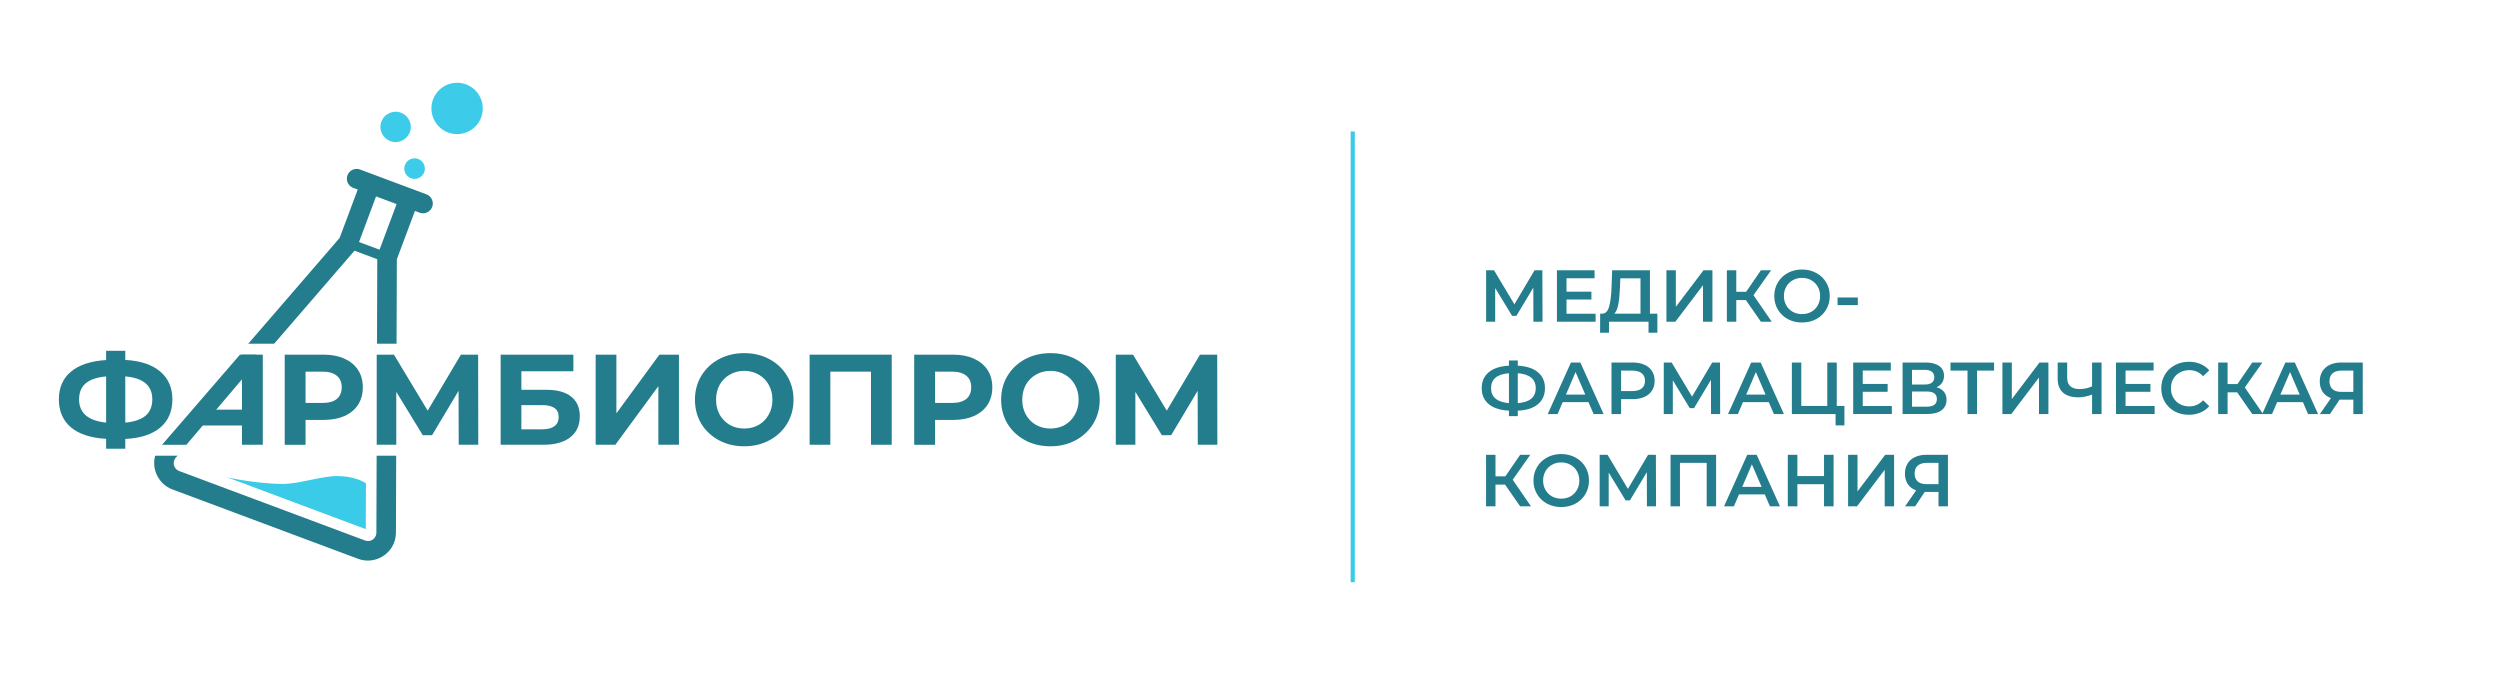 <?xml version="1.0" encoding="UTF-8" standalone="no"?> <svg xmlns:inkscape="http://www.inkscape.org/namespaces/inkscape" xmlns:sodipodi="http://sodipodi.sourceforge.net/DTD/sodipodi-0.dtd" xmlns:xlink="http://www.w3.org/1999/xlink" xmlns="http://www.w3.org/2000/svg" xmlns:svg="http://www.w3.org/2000/svg" xmlns:rdf="http://www.w3.org/1999/02/22-rdf-syntax-ns#" xmlns:cc="http://creativecommons.org/ns#" xmlns:dc="http://purl.org/dc/elements/1.1/" version="1.0" width="159.155mm" height="43.241mm" id="svg47" sodipodi:docname="Logo Rus-Медико-Фармацевитческая компания-горизонталь для сайта.svg" inkscape:version="1.3.2 (091e20e, 2023-11-25, custom)" inkscape:export-filename="D:\Александров Георгий Васильевич\ИМИДЖ\Логотип\Logo Rus-Медико-Фармацевитческая компания-3 строки.png" inkscape:export-xdpi="150" inkscape:export-ydpi="150"><rect width="100%" height="100%" fill="#333333" stroke="none"/><defs id="defs3"><pattern id="WMFhbasepattern" patternUnits="userSpaceOnUse" width="6" height="6" x="0" y="0"></pattern><linearGradient inkscape:collect="always" xlink:href="#linearGradient7081" id="linearGradient1355" gradientUnits="userSpaceOnUse" gradientTransform="matrix(1.169,-0.437,0.437,1.169,-415.795,226.544)" x1="120.052" y1="162.062" x2="123.742" y2="162.062"></linearGradient><linearGradient id="linearGradient7081"><stop style="stop-color:#3ccbe8;stop-opacity:1;" offset="0" id="stop7079"></stop></linearGradient><linearGradient inkscape:collect="always" xlink:href="#linearGradient7081" id="linearGradient1357" gradientUnits="userSpaceOnUse" gradientTransform="matrix(2.919,-1.091,1.091,2.919,-732.35,11.919)" x1="120.052" y1="162.062" x2="123.742" y2="162.062"></linearGradient><linearGradient inkscape:collect="always" xlink:href="#linearGradient7081" id="linearGradient1359" gradientUnits="userSpaceOnUse" gradientTransform="matrix(1.726,-0.645,0.645,1.726,-522.354,156.859)" x1="120.052" y1="162.062" x2="123.742" y2="162.062"></linearGradient><linearGradient inkscape:collect="always" xlink:href="#linearGradient1215" id="linearGradient1361" gradientUnits="userSpaceOnUse" gradientTransform="matrix(1.845,0,0,1.845,-189.236,180.704)" x1="79.409" y1="102.407" x2="82.407" y2="102.407"></linearGradient><linearGradient id="linearGradient1215"><stop style="stop-color:#247d8d;stop-opacity:1;" offset="0" id="stop1213"></stop></linearGradient></defs><rect style="opacity:1;fill:#ffffff;fill-opacity:1;fill-rule:evenodd;stroke:none;stroke-width:7.559;stroke-linecap:round;stroke-linejoin:round;stroke-miterlimit:4;stroke-dasharray:none;stroke-dashoffset:0;stroke-opacity:1;paint-order:normal" id="rect846" width="601.53" height="163.429" x="0" y="0"></rect><g id="g1349" transform="matrix(5.399,0,0,5.399,-43.112,-1226.839)"><g style="stroke-width:1.845" id="g1347" transform="matrix(0.542,0,0,0.542,-8.96,127.552)"><circle style="fill:url(#linearGradient1355);fill-opacity:1;stroke:none;stroke-width:1.486;stroke-linecap:round;stroke-linejoin:round;stroke-miterlimit:4;stroke-dasharray:none;stroke-opacity:1" id="circle1305" cx="68.29" cy="196.786" r="0.846" transform="rotate(0.853)"></circle><circle r="2.111" cy="191.787" cx="71.712" id="circle1307" style="fill:url(#linearGradient1357);fill-opacity:1;stroke:none;stroke-width:3.709;stroke-linecap:round;stroke-linejoin:round;stroke-miterlimit:4;stroke-dasharray:none;stroke-opacity:1" transform="rotate(0.853)"></circle><circle r="1.248" cy="193.38" cx="66.68" id="circle1309" style="fill:url(#linearGradient1359);fill-opacity:1;stroke:none;stroke-width:2.193;stroke-linecap:round;stroke-linejoin:round;stroke-miterlimit:4;stroke-dasharray:none;stroke-opacity:1" transform="rotate(0.853)"></circle><path sodipodi:nodetypes="ccccccccccccacccccccccccccccccccc" style="color:#000000;font-style:normal;font-variant:normal;font-weight:normal;font-stretch:normal;font-size:medium;line-height:normal;font-family:sans-serif;font-variant-ligatures:normal;font-variant-position:normal;font-variant-caps:normal;font-variant-numeric:normal;font-variant-alternates:normal;font-feature-settings:normal;text-indent:0;text-align:start;text-decoration:none;text-decoration-line:none;text-decoration-style:solid;text-decoration-color:#000000;letter-spacing:normal;word-spacing:normal;text-transform:none;writing-mode:lr-tb;direction:ltr;text-orientation:mixed;dominant-baseline:auto;baseline-shift:baseline;text-anchor:start;white-space:normal;shape-padding:0;clip-rule:nonzero;display:inline;overflow:visible;visibility:visible;opacity:1;isolation:auto;mix-blend-mode:normal;color-interpolation:sRGB;color-interpolation-filters:linearRGB;solid-color:#000000;solid-opacity:1;vector-effect:none;fill:#247d8d;fill-opacity:1;fill-rule:nonzero;stroke:none;stroke-width:2.97;stroke-linecap:butt;stroke-linejoin:round;stroke-miterlimit:4;stroke-dasharray:none;stroke-dashoffset:0;stroke-opacity:1;color-rendering:auto;image-rendering:auto;shape-rendering:auto;text-rendering:auto;enable-background:accumulate" d="m 60.96,198.748 -1.77,4.732 -14.646,16.959 c -0.014,0.021 -0.035,0.041 -0.053,0.061 -6.7e-4,0.001 -0.001,0.003 -0.002,0.004 -0.173,0.203 -0.31,0.435 -0.404,0.686 -0.44,1.177 0.162,2.512 1.336,2.961 0.004,0.001 0.008,0.003 0.012,0.004 l 0.008,0.004 15.27,5.707 c 1.183,0.442 2.522,-0.168 2.965,-1.352 6.68e-4,-6.7e-4 0.001,-0.001 0.002,-0.002 0.06,-0.163 0.09,-0.326 0.117,-0.493 0.018,-0.115 0.024,-0.236 0.028,-0.349 -0.001,-0.03 -0.003,-0.036 -0.002,-0.014 l 0.074,-22.418 1.77,-4.732 -1.508,-0.564 -1.82,4.869 c -0.033,0.089 -0.051,0.184 -0.051,0.279 l -0.074,22.588 c -2.25e-4,0.013 0,0.027 0,0.039 -4.57e-4,0.08 -0.015,0.159 -0.043,0.234 -0.138,0.368 -0.526,0.544 -0.895,0.406 l -15.271,-5.709 c -0.002,-6.7e-4 -0.004,-0.001 -0.006,-0.002 -0.365,-0.14 -0.539,-0.526 -0.402,-0.893 0.028,-0.075 0.068,-0.142 0.119,-0.203 0.017,-0.019 0.034,-0.039 0.051,-0.059 L 60.503,204.424 c 0.063,-0.072 0.113,-0.155 0.146,-0.244 l 1.818,-4.867 z" id="path1311" inkscape:connector-curvature="0"></path><path style="color:#000000;font-style:normal;font-variant:normal;font-weight:normal;font-stretch:normal;font-size:medium;line-height:normal;font-family:sans-serif;font-variant-ligatures:normal;font-variant-position:normal;font-variant-caps:normal;font-variant-numeric:normal;font-variant-alternates:normal;font-feature-settings:normal;text-indent:0;text-align:start;text-decoration:none;text-decoration-line:none;text-decoration-style:solid;text-decoration-color:#000000;letter-spacing:normal;word-spacing:normal;text-transform:none;writing-mode:lr-tb;direction:ltr;text-orientation:mixed;dominant-baseline:auto;baseline-shift:baseline;text-anchor:start;white-space:normal;shape-padding:0;clip-rule:nonzero;display:inline;overflow:visible;visibility:visible;opacity:1;isolation:auto;mix-blend-mode:normal;color-interpolation:sRGB;color-interpolation-filters:linearRGB;solid-color:#000000;solid-opacity:1;vector-effect:none;fill:#247d8d;fill-opacity:1;fill-rule:nonzero;stroke:none;stroke-width:2.97;stroke-linecap:round;stroke-linejoin:miter;stroke-miterlimit:4;stroke-dasharray:none;stroke-dashoffset:0;stroke-opacity:1;color-rendering:auto;image-rendering:auto;shape-rendering:auto;text-rendering:auto;enable-background:accumulate" d="m 60.567,197.805 a 0.805,0.805 0 0 0 -0.248,1.562 l 5.422,2.027 a 0.805,0.805 0 1 0 0.562,-1.508 l -5.42,-2.027 a 0.805,0.805 0 0 0 -0.316,-0.055 z" id="path1313" inkscape:connector-curvature="0"></path><path style="color:#000000;font-style:normal;font-variant:normal;font-weight:normal;font-stretch:normal;font-size:medium;line-height:normal;font-family:sans-serif;font-variant-ligatures:normal;font-variant-position:normal;font-variant-caps:normal;font-variant-numeric:normal;font-variant-alternates:normal;font-feature-settings:normal;text-indent:0;text-align:start;text-decoration:none;text-decoration-line:none;text-decoration-style:solid;text-decoration-color:#000000;letter-spacing:normal;word-spacing:normal;text-transform:none;writing-mode:lr-tb;direction:ltr;text-orientation:mixed;dominant-baseline:auto;baseline-shift:baseline;text-anchor:start;white-space:normal;shape-padding:0;clip-rule:nonzero;display:inline;overflow:visible;visibility:visible;opacity:1;isolation:auto;mix-blend-mode:normal;color-interpolation:sRGB;color-interpolation-filters:linearRGB;solid-color:#000000;solid-opacity:1;vector-effect:none;fill:url(#linearGradient1361);fill-opacity:1;fill-rule:nonzero;stroke:none;stroke-width:1.476;stroke-linecap:round;stroke-linejoin:miter;stroke-miterlimit:4;stroke-dasharray:none;stroke-dashoffset:0;stroke-opacity:1;color-rendering:auto;image-rendering:auto;shape-rendering:auto;text-rendering:auto;enable-background:accumulate" d="m 59.969,203.541 a 0.4,0.4 0 0 0 -0.125,0.775 l 2.998,1.121 a 0.4,0.4 0 1 0 0.281,-0.748 l -2.998,-1.121 a 0.4,0.4 0 0 0 -0.156,-0.027 z" id="path1315" inkscape:connector-curvature="0"></path><path sodipodi:nodetypes="zccczz" id="path1317" d="m 55.025,223.681 c -1.329,0.135 -4.105,-0.279 -5.094,-0.522 l 11.408,4.265 0.014,-3.764 c -0.384,-0.275 -1.254,-0.6 -2.374,-0.6 -1.119,-1.4e-4 -2.625,0.486 -3.954,0.621 z" clip-path="none" mask="none" style="fill:#39cbe8;fill-opacity:1;stroke:none;stroke-width:2.97;stroke-linecap:butt;stroke-linejoin:round;stroke-miterlimit:4;stroke-dasharray:none;stroke-opacity:1" inkscape:connector-curvature="0"></path><rect style="fill:#ffffff;fill-opacity:1;stroke:none;stroke-width:2.97;stroke-linecap:round;stroke-linejoin:round;stroke-miterlimit:4;stroke-dasharray:none;stroke-opacity:1" id="rect1319" width="95.287" height="9.208" x="36.082" y="-221.386" transform="scale(1,-1)"></rect><path inkscape:connector-curvature="0" id="path1321" style="font-style:normal;font-variant:normal;font-weight:bold;font-stretch:normal;font-size:medium;line-height:1.25;font-family:Montserrat;-inkscape-font-specification:'Montserrat Bold';letter-spacing:0px;word-spacing:0px;fill:#247d8d;fill-opacity:1;stroke:none;stroke-width:0.488" d="m 45.439,216.761 q 0,1.471 -1.005,2.318 -0.995,0.836 -2.868,0.931 v 0.804 h -1.577 v -0.815 q -1.884,-0.106 -2.889,-0.942 -0.995,-0.847 -0.995,-2.297 0,-1.46 0.995,-2.286 1.005,-0.836 2.889,-0.953 v -0.762 h 1.577 v 0.751 q 1.873,0.106 2.868,0.953 1.005,0.847 1.005,2.297 z m -3.873,1.905 q 1.122,-0.106 1.672,-0.572 0.55,-0.476 0.55,-1.344 0,-1.693 -2.223,-1.884 z m -3.799,-1.905 q 0,1.672 2.223,1.905 v -3.799 q -1.132,0.106 -1.683,0.572 -0.54,0.455 -0.54,1.323 z"></path><path inkscape:connector-curvature="0" id="path1323" style="font-style:normal;font-variant:normal;font-weight:bold;font-stretch:normal;font-size:medium;line-height:1.25;font-family:Montserrat;-inkscape-font-specification:'Montserrat Bold';letter-spacing:0px;word-spacing:0px;fill:#247d8d;fill-opacity:1;stroke:none;stroke-width:0.488" d="m 57.88,213.078 q 0.984,0 1.704,0.328 0.73,0.328 1.122,0.931 0.392,0.603 0.392,1.429 0,0.815 -0.392,1.429 -0.392,0.603 -1.122,0.931 -0.72,0.318 -1.704,0.318 h -1.492 v 2.043 h -1.714 v -7.408 z m -0.095,3.969 q 0.773,0 1.175,-0.328 0.402,-0.339 0.402,-0.953 0,-0.624 -0.402,-0.953 -0.402,-0.339 -1.175,-0.339 h -1.397 v 2.572 z"></path><path inkscape:connector-curvature="0" id="path1325" style="font-style:normal;font-variant:normal;font-weight:bold;font-stretch:normal;font-size:medium;line-height:1.25;font-family:Montserrat;-inkscape-font-specification:'Montserrat Bold';letter-spacing:0px;word-spacing:0px;fill:#247d8d;fill-opacity:1;stroke:none;stroke-width:0.488" d="m 68.981,220.486 -0.011,-4.434 -2.18,3.651 h -0.762 l -2.18,-3.567 v 4.35 h -1.609 v -7.408 h 1.418 l 2.773,4.604 2.731,-4.604 h 1.418 l 0.011,7.408 z"></path><path inkscape:connector-curvature="0" id="path1327" style="font-style:normal;font-variant:normal;font-weight:bold;font-stretch:normal;font-size:medium;line-height:1.25;font-family:Montserrat;-inkscape-font-specification:'Montserrat Bold';letter-spacing:0px;word-spacing:0px;fill:#247d8d;fill-opacity:1;stroke:none;stroke-width:0.488" d="m 72.43,213.078 h 5.98 v 1.365 h -4.276 v 1.524 h 2.053 q 1.344,0 2.043,0.561 0.709,0.561 0.709,1.619 0,1.111 -0.783,1.725 -0.783,0.614 -2.212,0.614 h -3.514 z m 3.418,6.138 q 0.656,0 1.005,-0.254 0.349,-0.265 0.349,-0.762 0,-0.974 -1.355,-0.974 h -1.714 v 1.99 z"></path><path inkscape:connector-curvature="0" id="path1329" style="font-style:normal;font-variant:normal;font-weight:bold;font-stretch:normal;font-size:medium;line-height:1.25;font-family:Montserrat;-inkscape-font-specification:'Montserrat Bold';letter-spacing:0px;word-spacing:0px;fill:#247d8d;fill-opacity:1;stroke:none;stroke-width:0.488" d="m 80.243,213.078 h 1.704 v 4.826 l 3.535,-4.826 h 1.609 v 7.408 h -1.693 v -4.815 l -3.535,4.815 h -1.619 z"></path><path inkscape:connector-curvature="0" id="path1331" style="font-style:normal;font-variant:normal;font-weight:bold;font-stretch:normal;font-size:medium;line-height:1.25;font-family:Montserrat;-inkscape-font-specification:'Montserrat Bold';letter-spacing:0px;word-spacing:0px;fill:#247d8d;fill-opacity:1;stroke:none;stroke-width:0.488" d="m 92.46,220.613 q -1.154,0 -2.085,-0.497 -0.921,-0.497 -1.45,-1.365 -0.519,-0.878 -0.519,-1.968 0,-1.09 0.519,-1.958 0.529,-0.878 1.45,-1.376 0.931,-0.497 2.085,-0.497 1.154,0 2.074,0.497 0.921,0.497 1.45,1.376 0.529,0.868 0.529,1.958 0,1.09 -0.529,1.968 -0.529,0.868 -1.45,1.365 -0.921,0.497 -2.074,0.497 z m 0,-1.46 q 0.656,0 1.185,-0.296 0.529,-0.307 0.826,-0.847 0.307,-0.54 0.307,-1.228 0,-0.688 -0.307,-1.228 -0.296,-0.54 -0.826,-0.836 -0.529,-0.307 -1.185,-0.307 -0.656,0 -1.185,0.307 -0.529,0.296 -0.836,0.836 -0.296,0.54 -0.296,1.228 0,0.688 0.296,1.228 0.307,0.54 0.836,0.847 0.529,0.296 1.185,0.296 z"></path><path inkscape:connector-curvature="0" id="path1333" style="font-style:normal;font-variant:normal;font-weight:bold;font-stretch:normal;font-size:medium;line-height:1.25;font-family:Montserrat;-inkscape-font-specification:'Montserrat Bold';letter-spacing:0px;word-spacing:0px;fill:#247d8d;fill-opacity:1;stroke:none;stroke-width:0.488" d="m 104.586,213.078 v 7.408 h -1.704 v -6.011 h -3.344 v 6.011 h -1.704 v -7.408 z"></path><path inkscape:connector-curvature="0" id="path1335" style="font-style:normal;font-variant:normal;font-weight:bold;font-stretch:normal;font-size:medium;line-height:1.25;font-family:Montserrat;-inkscape-font-specification:'Montserrat Bold';letter-spacing:0px;word-spacing:0px;fill:#247d8d;fill-opacity:1;stroke:none;stroke-width:0.488" d="m 109.64,213.078 q 0.984,0 1.704,0.328 0.73,0.328 1.122,0.931 0.392,0.603 0.392,1.429 0,0.815 -0.392,1.429 -0.392,0.603 -1.122,0.931 -0.72,0.318 -1.704,0.318 h -1.492 v 2.043 h -1.714 v -7.408 z m -0.095,3.969 q 0.773,0 1.175,-0.328 0.402,-0.339 0.402,-0.953 0,-0.624 -0.402,-0.953 -0.402,-0.339 -1.175,-0.339 h -1.397 v 2.572 z"></path><path inkscape:connector-curvature="0" id="path1337" style="font-style:normal;font-variant:normal;font-weight:bold;font-stretch:normal;font-size:medium;line-height:1.25;font-family:Montserrat;-inkscape-font-specification:'Montserrat Bold';letter-spacing:0px;word-spacing:0px;fill:#247d8d;fill-opacity:1;stroke:none;stroke-width:0.488" d="m 117.636,220.613 q -1.154,0 -2.085,-0.497 -0.921,-0.497 -1.45,-1.365 -0.519,-0.878 -0.519,-1.968 0,-1.09 0.519,-1.958 0.529,-0.878 1.45,-1.376 0.931,-0.497 2.085,-0.497 1.154,0 2.074,0.497 0.921,0.497 1.45,1.376 0.529,0.868 0.529,1.958 0,1.09 -0.529,1.968 -0.529,0.868 -1.45,1.365 -0.921,0.497 -2.074,0.497 z m 0,-1.46 q 0.656,0 1.185,-0.296 0.529,-0.307 0.826,-0.847 0.307,-0.54 0.307,-1.228 0,-0.688 -0.307,-1.228 -0.296,-0.54 -0.826,-0.836 -0.529,-0.307 -1.185,-0.307 -0.656,0 -1.185,0.307 -0.529,0.296 -0.836,0.836 -0.296,0.54 -0.296,1.228 0,0.688 0.296,1.228 0.307,0.54 0.836,0.847 0.529,0.296 1.185,0.296 z"></path><path inkscape:connector-curvature="0" id="path1339" style="font-style:normal;font-variant:normal;font-weight:bold;font-stretch:normal;font-size:medium;line-height:1.25;font-family:Montserrat;-inkscape-font-specification:'Montserrat Bold';letter-spacing:0px;word-spacing:0px;fill:#247d8d;fill-opacity:1;stroke:none;stroke-width:0.488" d="m 129.752,220.486 -0.011,-4.434 -2.18,3.651 h -0.762 l -2.18,-3.567 v 4.35 h -1.609 v -7.408 h 1.418 l 2.773,4.604 2.731,-4.604 h 1.418 l 0.011,7.408 z"></path><path sodipodi:nodetypes="ccccc" d="m 52.873,213.078 v 7.408 h -1.714 v -7.408 z" style="font-style:normal;font-variant:normal;font-weight:bold;font-stretch:normal;font-size:medium;line-height:1.25;font-family:Montserrat;-inkscape-font-specification:'Montserrat Bold';letter-spacing:0px;word-spacing:0px;fill:#247d8d;fill-opacity:1;stroke:none;stroke-width:0.488" id="path1341" inkscape:connector-curvature="0"></path><path sodipodi:nodetypes="cccccc" inkscape:connector-curvature="0" id="path1343" d="m 50.995,213.078 -6.404,7.41 h 1.998 l 5.526,-6.504 0.237,-0.905 z" style="fill:#247d8d;fill-opacity:1;stroke:none;stroke-width:0.488px;stroke-linecap:butt;stroke-linejoin:miter;stroke-opacity:1"></path><rect y="217.599" x="47.345" height="1.302" width="3.976" id="rect1345" style="fill:#247d8d;fill-opacity:1;stroke:none;stroke-width:2.97;stroke-linecap:round;stroke-linejoin:round;stroke-miterlimit:4;stroke-dasharray:none;stroke-opacity:1"></rect></g></g><g id="text1353" style="font-size:17.54px;line-height:1.25;letter-spacing:0px;word-spacing:0px;fill:#247d8d;stroke-width:0.518" aria-label="МЕДИКО-&#10;ФАРМАЦЕВТИЧЕСКАЯ &#10;КОМПАНИЯ"><path style="font-weight:600;font-size:17.713px;font-family:Montserrat;-inkscape-font-specification:'Montserrat, Semi-Bold'" d="m 368.954,77.421 -0.018,-8.219 -4.074,6.802 h -1.027 l -4.074,-6.696 v 8.113 h -2.179 v -12.399 h 1.895 l 4.907,8.201 4.853,-8.201 h 1.878 l 0.035,12.399 z m 14.967,-1.931 v 1.931 h -9.299 v -12.399 h 9.051 v 1.931 h -6.749 v 3.224 h 5.987 v 1.895 h -5.987 v 3.419 z m 14.861,-0.018 V 80.06 h -2.126 v -2.639 h -9.512 V 80.06 h -2.143 l 0.018,-4.588 h 0.531 q 1.169,-0.053 1.63,-1.718 0.478,-1.683 0.585,-4.8 l 0.142,-3.932 h 9.087 v 10.451 z m -8.998,-6.306 q -0.089,2.409 -0.39,4.021 -0.301,1.594 -0.957,2.285 h 6.288 v -8.502 h -4.853 z m 11.177,-4.145 h 2.267 v 8.803 l 6.66,-8.803 h 2.143 v 12.399 h -2.267 v -8.786 l -6.66,8.786 h -2.143 z m 19.112,7.174 h -2.303 v 5.225 h -2.267 v -12.399 h 2.267 v 5.19 h 2.374 l 3.56,-5.19 h 2.444 l -4.233,6.005 4.393,6.394 h -2.604 z m 13.515,5.402 q -1.895,0 -3.419,-0.815 -1.523,-0.833 -2.391,-2.285 -0.868,-1.47 -0.868,-3.277 0,-1.807 0.868,-3.259 0.868,-1.47 2.391,-2.285 1.523,-0.833 3.419,-0.833 1.895,0 3.419,0.833 1.523,0.815 2.391,2.267 0.868,1.452 0.868,3.277 0,1.824 -0.868,3.277 -0.868,1.452 -2.391,2.285 -1.523,0.815 -3.419,0.815 z m 0,-2.019 q 1.24,0 2.232,-0.549 0.992,-0.567 1.559,-1.559 0.567,-1.01 0.567,-2.25 0,-1.24 -0.567,-2.232 -0.567,-1.01 -1.559,-1.559 -0.992,-0.567 -2.232,-0.567 -1.24,0 -2.232,0.567 -0.992,0.549 -1.559,1.559 -0.567,0.992 -0.567,2.232 0,1.24 0.567,2.25 0.567,0.992 1.559,1.559 0.992,0.549 2.232,0.549 z m 8.555,-4.003 h 4.871 v 1.842 h -4.871 z" id="path1"></path><path style="font-weight:600;font-size:17.713px;font-family:Montserrat;-inkscape-font-specification:'Montserrat, Semi-Bold'" d="m 371.735,93.406 q 0,2.444 -1.7,3.861 -1.7,1.417 -4.836,1.541 v 1.311 h -2.126 v -1.311 q -3.135,-0.159 -4.853,-1.559 -1.7,-1.399 -1.7,-3.844 0,-2.444 1.7,-3.844 1.718,-1.417 4.853,-1.576 v -1.258 h 2.126 v 1.258 q 3.135,0.159 4.836,1.576 1.7,1.399 1.7,3.844 z m -6.536,3.596 q 2.126,-0.159 3.224,-1.063 1.098,-0.921 1.098,-2.551 0,-1.63 -1.116,-2.533 -1.098,-0.903 -3.206,-1.045 z m -6.43,-3.596 q 0,1.612 1.098,2.515 1.116,0.903 3.206,1.08 v -7.191 q -4.304,0.319 -4.304,3.596 z m 23.434,3.348 h -6.2 l -1.222,2.87 h -2.374 l 5.58,-12.399 h 2.267 l 5.597,12.399 h -2.409 z m -0.762,-1.807 -2.338,-5.42 -2.32,5.42 z m 11.407,-7.723 q 1.612,0 2.799,0.531 1.204,0.531 1.842,1.523 0.638,0.992 0.638,2.356 0,1.346 -0.638,2.356 -0.638,0.992 -1.842,1.523 -1.187,0.531 -2.799,0.531 h -2.799 v 3.578 h -2.303 V 87.224 Z m -0.106,6.873 q 1.506,0 2.285,-0.638 0.779,-0.638 0.779,-1.824 0,-1.187 -0.779,-1.824 -0.779,-0.638 -2.285,-0.638 h -2.692 v 4.924 z m 18.953,5.526 -0.018,-8.219 -4.074,6.802 h -1.027 l -4.074,-6.696 v 8.113 h -2.179 V 87.224 h 1.895 l 4.907,8.201 4.853,-8.201 h 1.878 l 0.035,12.399 z m 13.887,-2.87 h -6.2 l -1.222,2.87 h -2.374 l 5.58,-12.399 h 2.267 l 5.597,12.399 h -2.409 z m -0.762,-1.807 -2.338,-5.42 -2.32,5.42 z m 18.971,2.728 v 4.676 h -2.126 V 99.623 H 431.144 V 87.224 h 2.267 v 10.451 h 6.253 V 87.224 h 2.285 v 10.451 z m 11.407,0.018 v 1.931 h -9.299 V 87.224 h 9.051 v 1.931 h -6.749 v 3.224 h 5.987 v 1.895 h -5.987 v 3.419 z m 10.734,-4.517 q 1.187,0.319 1.807,1.098 0.62,0.762 0.62,1.913 0,1.63 -1.204,2.533 -1.204,0.903 -3.489,0.903 h -5.881 V 87.224 h 5.544 q 2.09,0 3.259,0.833 1.169,0.833 1.169,2.356 0,0.974 -0.478,1.683 -0.461,0.709 -1.346,1.08 z m -5.881,-0.655 h 3.082 q 1.116,0 1.7,-0.443 0.585,-0.443 0.585,-1.311 0,-0.868 -0.585,-1.311 -0.585,-0.461 -1.7,-0.461 h -3.082 z m 3.543,5.332 q 2.444,0 2.444,-1.842 0,-1.807 -2.444,-1.807 h -3.543 v 3.649 z m 16.207,-8.679 h -4.109 v 10.451 h -2.285 V 89.173 h -4.092 v -1.948 h 10.486 z m 2.002,-1.948 h 2.267 v 8.803 l 6.66,-8.803 h 2.143 v 12.399 h -2.267 v -8.786 l -6.66,8.786 h -2.143 z m 23.859,0 v 12.399 h -2.285 V 94.947 q -1.754,0.655 -3.33,0.655 -2.374,0 -3.667,-1.134 -1.275,-1.151 -1.275,-3.295 v -3.95 h 2.285 v 3.702 q 0,1.311 0.762,2.002 0.762,0.691 2.179,0.691 1.612,0 3.047,-0.655 v -5.739 z m 12.771,10.468 v 1.931 h -9.299 V 87.224 h 9.051 v 1.931 h -6.749 v 3.224 h 5.987 v 1.895 h -5.987 v 3.419 z m 8.219,2.108 q -1.878,0 -3.401,-0.815 -1.506,-0.833 -2.374,-2.285 -0.85,-1.452 -0.85,-3.277 0,-1.824 0.868,-3.277 0.868,-1.452 2.374,-2.267 1.523,-0.833 3.401,-0.833 1.523,0 2.781,0.531 1.258,0.531 2.126,1.541 l -1.488,1.399 q -1.346,-1.452 -3.312,-1.452 -1.275,0 -2.285,0.567 -1.01,0.549 -1.576,1.541 -0.567,0.992 -0.567,2.25 0,1.258 0.567,2.25 0.567,0.992 1.576,1.559 1.01,0.549 2.285,0.549 1.966,0 3.312,-1.47 l 1.488,1.417 q -0.868,1.01 -2.143,1.541 -1.258,0.531 -2.781,0.531 z m 11.637,-5.402 h -2.303 v 5.225 h -2.267 V 87.224 h 2.267 v 5.19 h 2.374 l 3.56,-5.19 h 2.444 l -4.233,6.005 4.393,6.394 h -2.604 z m 15.818,2.356 h -6.2 l -1.222,2.87 h -2.374 l 5.58,-12.399 h 2.267 l 5.597,12.399 h -2.409 z m -0.762,-1.807 -2.338,-5.42 -2.32,5.42 z m 15.162,-7.723 v 12.399 h -2.267 v -3.454 h -3.064 -0.248 l -2.303,3.454 h -2.427 l 2.657,-3.826 q -1.293,-0.478 -2.002,-1.506 -0.691,-1.045 -0.691,-2.515 0,-1.417 0.638,-2.444 0.638,-1.027 1.807,-1.559 1.169,-0.549 2.746,-0.549 z m -5.084,1.948 q -1.417,0 -2.179,0.655 -0.744,0.655 -0.744,1.913 0,1.222 0.726,1.895 0.726,0.655 2.108,0.655 h 2.905 v -5.119 z" id="path2"></path><path style="font-weight:600;font-size:17.713px;font-family:Montserrat;-inkscape-font-specification:'Montserrat, Semi-Bold'" d="m 362.134,116.6 h -2.303 v 5.225 h -2.267 v -12.399 h 2.267 v 5.19 h 2.374 l 3.56,-5.19 h 2.444 l -4.233,6.005 4.393,6.394 h -2.604 z m 13.515,5.402 q -1.895,0 -3.419,-0.815 -1.523,-0.833 -2.391,-2.285 -0.868,-1.47 -0.868,-3.277 0,-1.807 0.868,-3.259 0.868,-1.47 2.391,-2.285 1.523,-0.833 3.419,-0.833 1.895,0 3.419,0.833 1.523,0.815 2.391,2.267 0.868,1.452 0.868,3.277 0,1.824 -0.868,3.277 -0.868,1.452 -2.391,2.285 -1.523,0.815 -3.419,0.815 z m 0,-2.019 q 1.24,0 2.232,-0.549 0.992,-0.567 1.559,-1.559 0.567,-1.01 0.567,-2.25 0,-1.24 -0.567,-2.232 -0.567,-1.01 -1.559,-1.559 -0.992,-0.567 -2.232,-0.567 -1.24,0 -2.232,0.567 -0.992,0.549 -1.559,1.559 -0.567,0.992 -0.567,2.232 0,1.24 0.567,2.25 0.567,0.992 1.559,1.559 0.992,0.549 2.232,0.549 z m 20.618,1.842 -0.018,-8.219 -4.074,6.802 h -1.027 l -4.074,-6.696 v 8.113 h -2.179 v -12.399 h 1.895 l 4.907,8.201 4.853,-8.201 h 1.878 l 0.035,12.399 z m 16.65,-12.399 v 12.399 h -2.267 v -10.451 h -6.43 v 10.451 h -2.267 v -12.399 z m 11.708,9.53 h -6.2 l -1.222,2.869 h -2.374 l 5.58,-12.399 h 2.267 l 5.597,12.399 h -2.409 z m -0.762,-1.807 -2.338,-5.42 -2.32,5.42 z m 17.323,-7.723 v 12.399 h -2.303 v -5.314 h -6.412 v 5.314 h -2.303 v -12.399 h 2.303 v 5.119 h 6.412 v -5.119 z m 3.489,0 h 2.267 v 8.803 l 6.66,-8.803 h 2.143 v 12.399 h -2.267 v -8.786 l -6.66,8.786 h -2.143 z m 24.019,0 v 12.399 h -2.267 v -3.454 h -3.064 -0.248 l -2.303,3.454 h -2.427 l 2.657,-3.826 q -1.293,-0.478 -2.002,-1.506 -0.691,-1.045 -0.691,-2.515 0,-1.417 0.638,-2.444 0.638,-1.027 1.807,-1.559 1.169,-0.549 2.746,-0.549 z m -5.084,1.948 q -1.417,0 -2.179,0.655 -0.744,0.655 -0.744,1.913 0,1.222 0.726,1.895 0.726,0.655 2.108,0.655 h 2.905 v -5.119 z" id="path3"></path></g><path style="fill:none;stroke:#39cbe8;stroke-width:1px;stroke-linecap:butt;stroke-linejoin:miter;stroke-opacity:1" d="M 325.483,31.635 V 140.094" id="path876" inkscape:connector-curvature="0"></path></svg> 